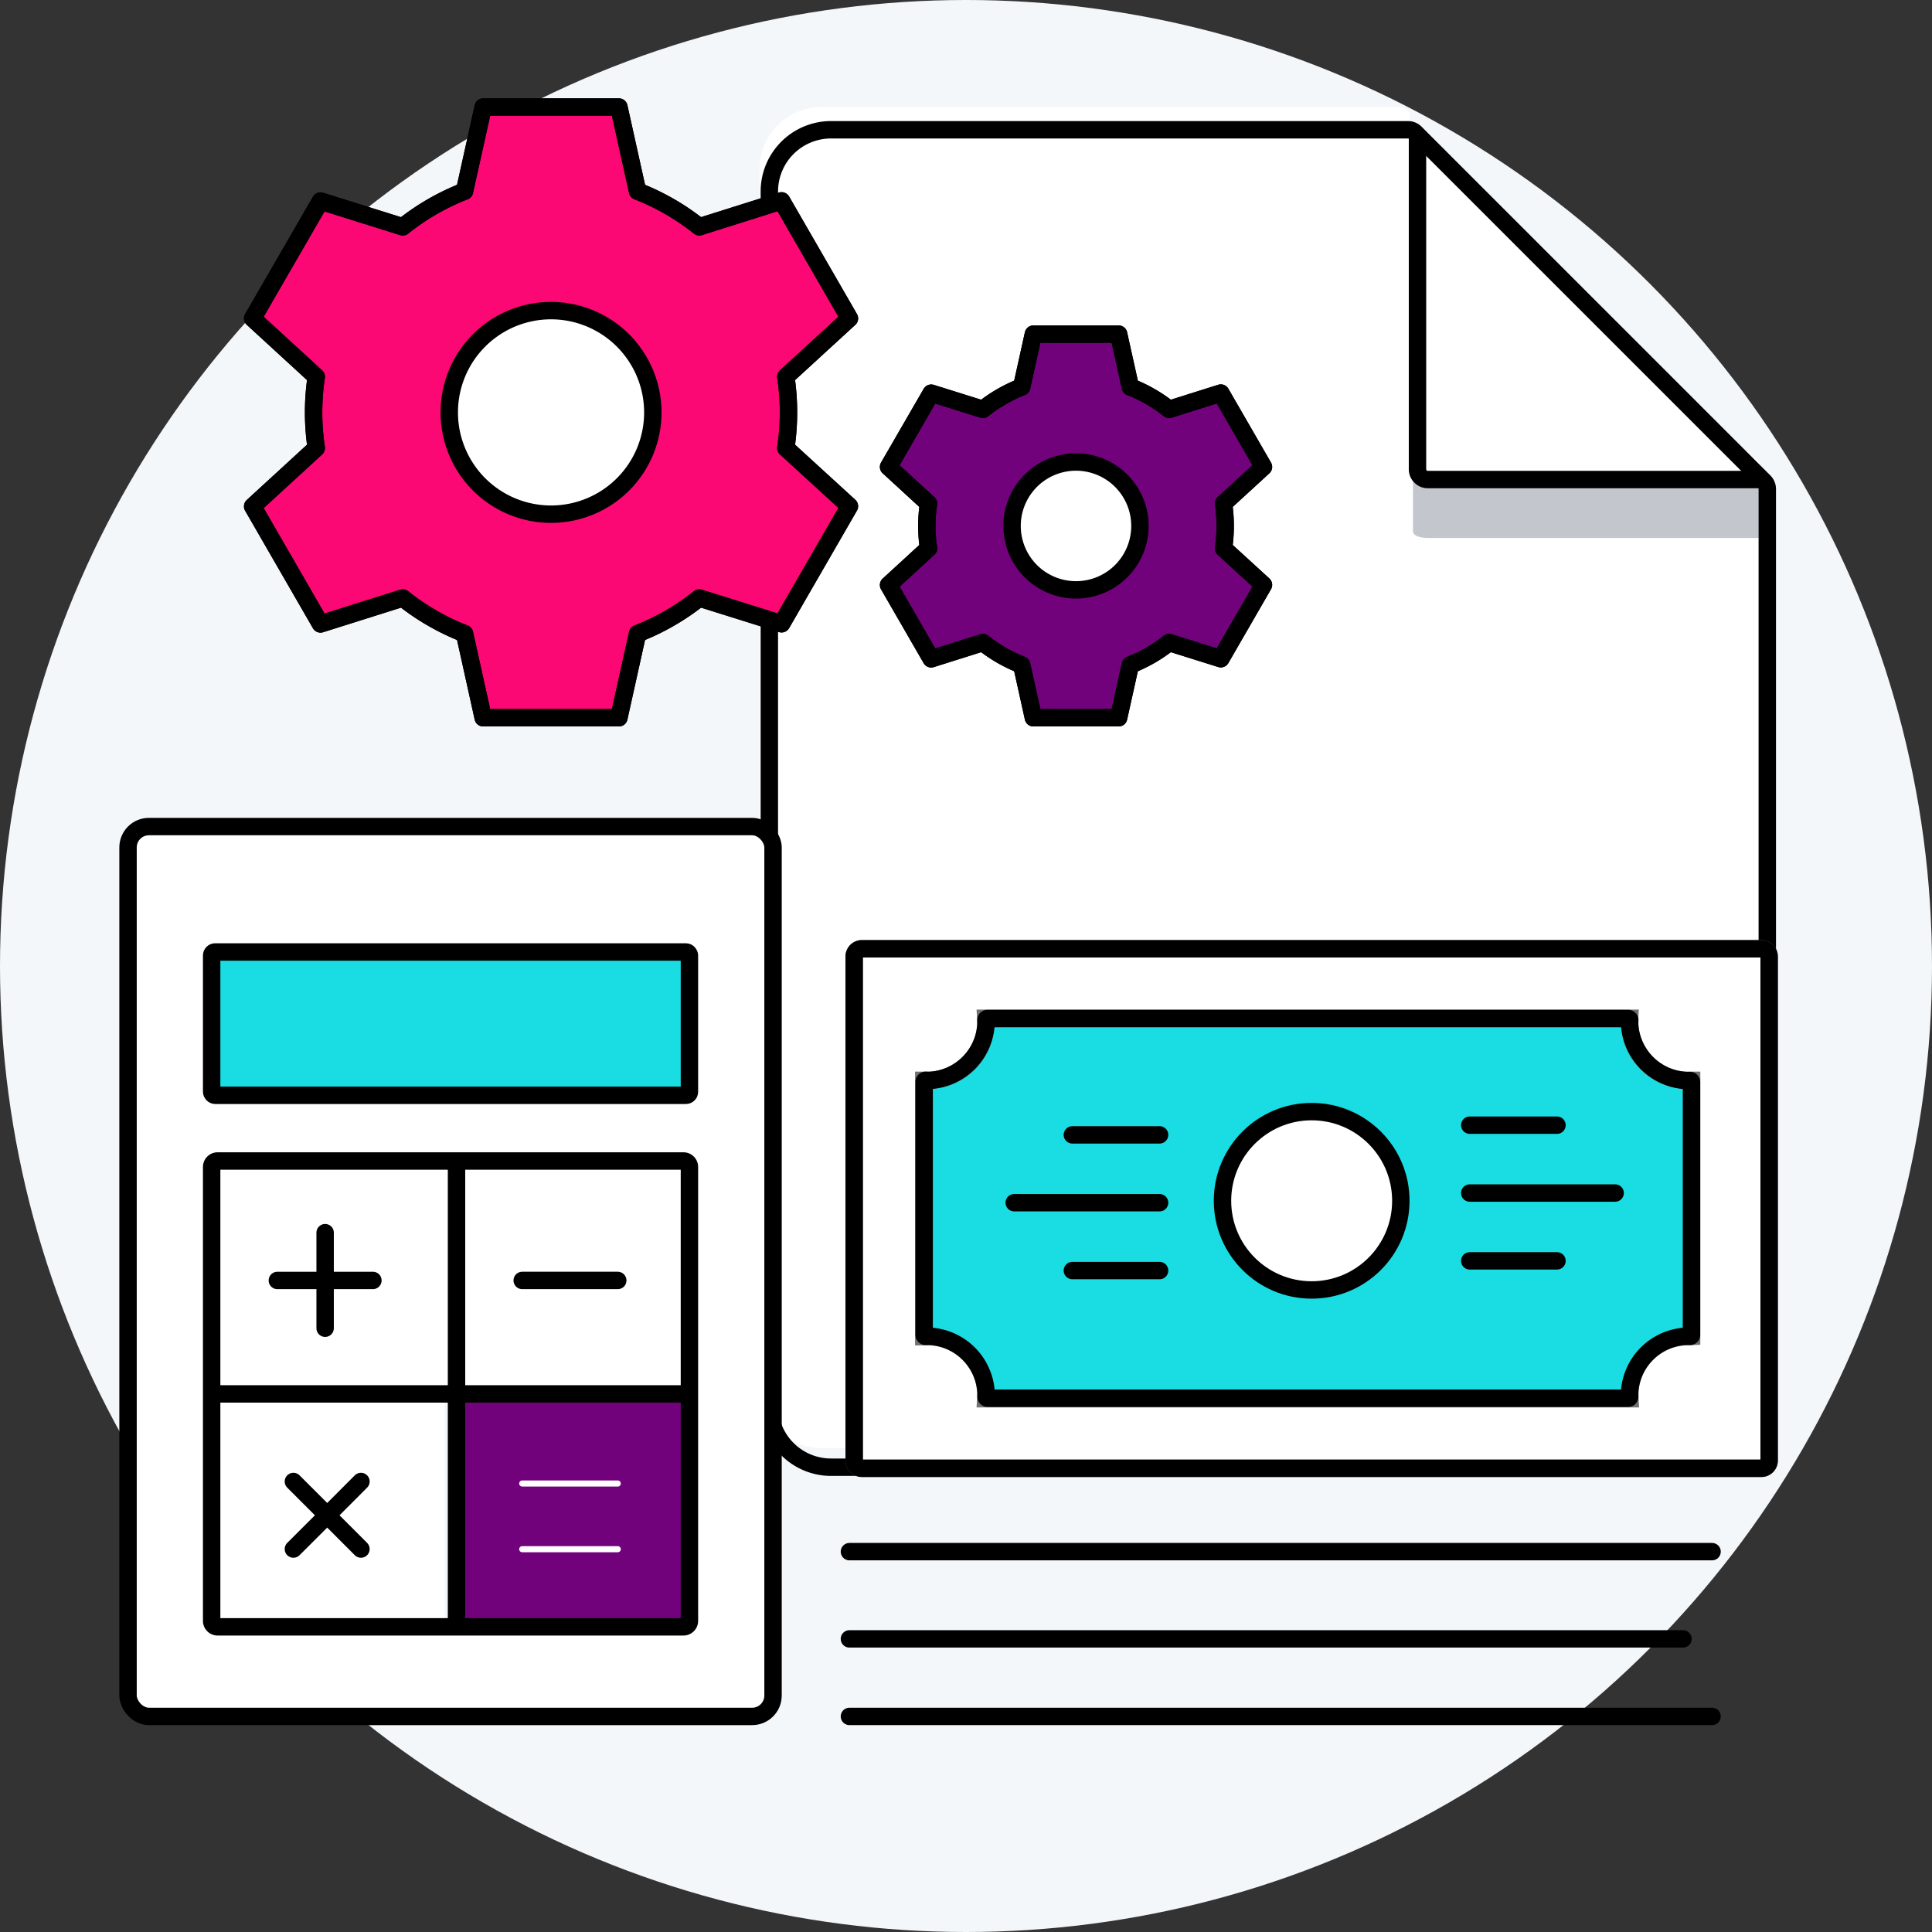 <svg xmlns="http://www.w3.org/2000/svg" width="444" height="444" viewBox="0 0 444 444">
  <rect x="0" y="0" width="444" height="444" fill="#333333" stroke="none"/>
  <g id="BOI_Filing" data-name="BOI Filing" transform="translate(-732 -648)">
    <circle id="Ellipse_596" data-name="Ellipse 596" cx="222" cy="222" r="222" transform="translate(732 648)" fill="#f3f7fa"/>
    <path id="Path_14013" data-name="Path 14013" d="M246.909,106.027v211.2a14.224,14.224,0,0,1-14.224,14.224H31.174A14.224,14.224,0,0,1,16.95,317.228V37.484A14.224,14.224,0,0,1,31.174,23.26h133a2.4,2.4,0,0,1,1.659.682l.5.5v77.048a2.371,2.371,0,0,0,2.371,2.371h77.048l.5.5A2.4,2.4,0,0,1,246.909,106.027Z" transform="translate(889.616 649.34)" fill="#fff"/>
    <path id="Path_13426" data-name="Path 13426" d="M146.556,102.866H69.714A2.364,2.364,0,0,1,67.35,100.5V23.66Z" transform="translate(990.41 655.342)" fill="#fff"/>
    <path id="Path_13434" data-name="Path 13434" d="M147.24,55.011a3.28,3.28,0,0,0,0-2.039v-.887H70.4c-1.3-.03-3.4-.325-3.4-1.625V62.282c0,1.3,2.1,1.6,3.4,1.6H147.24v.887" transform="translate(989.724 707.748)" fill="#c3c7cd"/>
    <path id="Path_13435" data-name="Path 13435" d="M146.556,102.866H69.714A2.364,2.364,0,0,1,67.35,100.5V23.66" transform="translate(990.41 655.342)" fill="none" stroke="#000" stroke-width="4"/>
    <path id="Path_13436" data-name="Path 13436" d="M165.9,24.442l-.5-.5a2.394,2.394,0,0,0-1.655-.68H31.136A14.186,14.186,0,0,0,16.95,37.446V316.439a14.186,14.186,0,0,0,14.186,14.186h200.97a14.186,14.186,0,0,0,14.186-14.186V105.805a2.394,2.394,0,0,0-.68-1.655l-.5-.5Z" transform="translate(891.856 654.56)" fill="none" stroke="#000" stroke-width="4"/>
    <line id="Line_427" data-name="Line 427" x1="59.268" transform="translate(1054.369 899.842)" fill="none" stroke="#000" stroke-linecap="round" stroke-width="12"/>
    <line id="Line_428" data-name="Line 428" x1="75.863" transform="translate(1037.774 923.547)" fill="none" stroke="#000" stroke-linecap="round" stroke-width="12"/>
    <path id="Path_14022" data-name="Path 14022" d="M90.578,146.348H59.39L55.1,127.011a54.253,54.253,0,0,1-14.19-8.187L22,124.789,6.41,97.772,21.029,84.361a54.887,54.887,0,0,1,0-16.374L6.41,54.576,22,27.6l18.908,5.926A54.253,54.253,0,0,1,55.1,25.337L59.39,6H90.578l4.288,19.337a54.253,54.253,0,0,1,14.19,8.187l18.908-5.965,15.594,27.017L128.939,67.987a54.887,54.887,0,0,1,0,16.374l14.619,13.372L127.965,124.75l-18.908-5.926a54.253,54.253,0,0,1-14.19,8.187Z" transform="translate(783.654 666.601)" fill="#fb0874" stroke="#000" stroke-linecap="round" stroke-linejoin="round" stroke-width="4"/>
    <path id="Path_14023" data-name="Path 14023" d="M64.782,41.391A23.391,23.391,0,1,1,41.391,18,23.41,23.41,0,0,1,64.782,41.391Z" transform="translate(817.248 701.384)" fill="#fff" stroke="#000" stroke-width="4"/>
    <path id="Path_14022-2" data-name="Path 14022" d="M59.28,94.16H39.69L37,82.014a34.079,34.079,0,0,1-8.914-5.143L16.205,80.618,6.41,63.647l9.183-8.424a34.478,34.478,0,0,1,0-10.285L6.41,36.513l9.8-16.946,11.877,3.722A34.079,34.079,0,0,1,37,18.147L39.69,6H59.28l2.694,12.147a34.079,34.079,0,0,1,8.914,5.143l11.877-3.747,9.8,16.971-9.183,8.424a34.478,34.478,0,0,1,0,10.285l9.183,8.4-9.8,16.971L70.888,76.871a34.079,34.079,0,0,1-8.914,5.143Z" transform="translate(929.796 718.789)" fill="#72027c" stroke="#000" stroke-linecap="round" stroke-linejoin="round" stroke-width="4"/>
    <path id="Path_14023-2" data-name="Path 14023" d="M47.386,32.693A14.693,14.693,0,1,1,32.693,18,14.7,14.7,0,0,1,47.386,32.693Z" transform="translate(946.588 736.176)" fill="#fff" stroke="#000" stroke-width="4"/>
    <path id="Path_14022-3" data-name="Path 14022" d="M90.578,146.348H59.39L55.1,127.011a54.253,54.253,0,0,1-14.19-8.187L22,124.789,6.41,97.772,21.029,84.361a54.887,54.887,0,0,1,0-16.374L6.41,54.576,22,27.6l18.908,5.926A54.253,54.253,0,0,1,55.1,25.337L59.39,6H90.578l4.288,19.337a54.253,54.253,0,0,1,14.19,8.187l18.908-5.965,15.594,27.017L128.939,67.987a54.887,54.887,0,0,1,0,16.374l14.619,13.372L127.965,124.75l-18.908-5.926a54.253,54.253,0,0,1-14.19,8.187Z" transform="translate(783.654 666.601)" fill="none" stroke="#000" stroke-linecap="round" stroke-linejoin="round" stroke-width="4"/>
    <path id="Path_14022-4" data-name="Path 14022" d="M59.28,94.16H39.69L37,82.014a34.079,34.079,0,0,1-8.914-5.143L16.205,80.618,6.41,63.647l9.183-8.424a34.478,34.478,0,0,1,0-10.285L6.41,36.513l9.8-16.946,11.877,3.722A34.079,34.079,0,0,1,37,18.147L39.69,6H59.28l2.694,12.147a34.079,34.079,0,0,1,8.914,5.143l11.877-3.747,9.8,16.971-9.183,8.424a34.478,34.478,0,0,1,0,10.285l9.183,8.4-9.8,16.971L70.888,76.871a34.079,34.079,0,0,1-8.914,5.143Z" transform="translate(929.796 718.789)" fill="none" stroke="#000" stroke-linecap="round" stroke-linejoin="round" stroke-width="4"/>
    <path id="Path_13581" data-name="Path 13581" d="M81.983,47.6a20.493,20.493,0,0,1,20.493,20.493c0,11.316-9.177,24.057-20.493,24.057S61.49,79.408,61.49,68.093A20.493,20.493,0,0,1,81.983,47.6Z" transform="translate(951.457 855.861)" fill="#fff"/>
    <path id="Path_13582" data-name="Path 13582" d="M207.129,52.226v58.916h-.891a13.365,13.365,0,0,0-13.365,13.365,7.456,7.456,0,0,0,0,.891H44.926a7.461,7.461,0,0,0,0-.891,13.365,13.365,0,0,0-13.365-13.365H30.67V52.226h.891A13.365,13.365,0,0,0,44.926,38.861a7.457,7.457,0,0,0,0-.891H192.94a7.456,7.456,0,0,0,0,.891,13.365,13.365,0,0,0,13.365,13.365ZM140.306,79.891a20.481,20.481,0,1,0,0,.022Z" transform="translate(913.626 844.041)" fill="#19dde2"/>
    <path id="Path_13583" data-name="Path 13583" d="M231.98,30.8a1.782,1.782,0,0,1,1.782,1.782V148.41a1.782,1.782,0,0,1-1.782,1.782H25.272a1.782,1.782,0,0,1-1.782-1.782V32.582A1.782,1.782,0,0,1,25.272,30.8Zm-16.038,89.1V61.027h-.891a13.365,13.365,0,0,1-13.365-13.365,7.475,7.475,0,0,1,0-.891H53.739a7.458,7.458,0,0,1,0,.891A13.365,13.365,0,0,1,40.374,61.027h-.891v58.916h.891a13.365,13.365,0,0,1,13.365,13.365,7.458,7.458,0,0,1,0,.891H201.754a7.456,7.456,0,0,1,0-.891,13.365,13.365,0,0,1,13.365-13.365Z" transform="translate(904.813 835.241)" fill="#fff" stroke="#707070" stroke-width="4"/>
    <path id="Path_13584" data-name="Path 13584" d="M233.762,69.112v79.3a1.782,1.782,0,0,1-1.782,1.782H25.272a1.782,1.782,0,0,1-1.782-1.782V32.582A1.782,1.782,0,0,1,25.272,30.8H231.98a1.782,1.782,0,0,1,1.782,1.782v36.53Z" transform="translate(904.813 835.241)" fill="none" stroke="#000" stroke-width="4"/>
    <ellipse id="Ellipse_202" data-name="Ellipse 202" cx="20.493" cy="20.493" rx="20.493" ry="20.493" transform="translate(1012.945 903.463)" fill="none" stroke="#000" stroke-width="4"/>
    <line id="Line_171" data-name="Line 171" x2="20.047" transform="translate(978.442 908.809)" fill="none" stroke="#000" stroke-linecap="round" stroke-width="4"/>
    <line id="Line_172" data-name="Line 172" x2="33.412" transform="translate(965.078 924.4)" fill="none" stroke="#000" stroke-linecap="round" stroke-width="4"/>
    <line id="Line_173" data-name="Line 173" x2="20.047" transform="translate(978.442 939.992)" fill="none" stroke="#000" stroke-linecap="round" stroke-width="4"/>
    <line id="Line_174" data-name="Line 174" x1="20.047" transform="translate(1069.769 906.58)" fill="none" stroke="#000" stroke-linecap="round" stroke-width="4"/>
    <line id="Line_175" data-name="Line 175" x1="33.412" transform="translate(1069.769 922.174)" fill="none" stroke="#000" stroke-linecap="round" stroke-width="4"/>
    <line id="Line_176" data-name="Line 176" x1="20.047" transform="translate(1069.769 937.765)" fill="none" stroke="#000" stroke-linecap="round" stroke-width="4"/>
    <line id="Line_177" data-name="Line 177" x2="198.244" transform="translate(927.211 1004.59)" fill="none" stroke="#000" stroke-linecap="round" stroke-width="4"/>
    <line id="Line_178" data-name="Line 178" x2="191.561" transform="translate(927.211 1024.637)" fill="none" stroke="#000" stroke-linecap="round" stroke-width="4"/>
    <line id="Line_179" data-name="Line 179" x2="198.244" transform="translate(927.211 1042.455)" fill="none" stroke="#000" stroke-linecap="round" stroke-width="4"/>
    <path id="Path_13587" data-name="Path 13587" d="M205.41,52.211a13.721,13.721,0,0,1-12.541-12.541,8.4,8.4,0,0,1,0-1.292.356.356,0,0,0-.356-.379H45.255a.356.356,0,0,0-.356.379,8.4,8.4,0,0,1,0,1.27A13.721,13.721,0,0,1,32.358,52.189a8.4,8.4,0,0,1-1.27,0,.356.356,0,0,0-.379.356v58.137a.356.356,0,0,0,.379.356,8.419,8.419,0,0,1,1.292,0,13.766,13.766,0,0,1,12.541,12.541,8.419,8.419,0,0,1,0,1.292.356.356,0,0,0,.356.379H192.513a.356.356,0,0,0,.334-.379,8.422,8.422,0,0,1,0-1.292,13.721,13.721,0,0,1,12.541-12.541,8.42,8.42,0,0,1,1.292,0,.356.356,0,0,0,.379-.356V52.59a.356.356,0,0,0-.379-.356A8.394,8.394,0,0,1,205.41,52.211Z" transform="translate(913.675 844.078)" fill="none" stroke="#000" stroke-width="4"/>
    <path id="Path_13328" data-name="Path 13328" d="M117.272,94.6v52.155a1.372,1.372,0,0,1-1.372,1.372H61V94.6Z" transform="translate(774.54 873.741)" fill="#72027c"/>
    <path id="Path_13329" data-name="Path 13329" d="M82.527,94.6v53.527H30.372A1.372,1.372,0,0,1,29,146.755V94.6Z" transform="translate(751.641 873.741)" fill="#fff"/>
    <path id="Path_13330" data-name="Path 13330" d="M116.472,64.772v52.155H60.2V63.4h54.9A1.372,1.372,0,0,1,116.472,64.772Z" transform="translate(773.967 851.414)" fill="#fff"/>
    <path id="Path_13331" data-name="Path 13331" d="M82.527,63.4v53.527H29V64.772A1.373,1.373,0,0,1,30.373,63.4Z" transform="translate(751.641 851.414)" fill="#fff"/>
    <rect id="Rectangle_2634" data-name="Rectangle 2634" width="109.8" height="32.94" rx="0.8" transform="translate(780.641 866.775)" fill="#19dde2"/>
    <path id="Path_13332" data-name="Path 13332" d="M166.03,26.835V214.867a8.235,8.235,0,0,1-8.235,8.235H26.035a8.235,8.235,0,0,1-8.235-8.235V26.835A8.235,8.235,0,0,1,26.035,18.6h131.76a8.235,8.235,0,0,1,8.235,8.235ZM146.815,201.142V96.832a1.373,1.373,0,0,0-1.373-1.372H38.387a1.372,1.372,0,0,0-1.372,1.372v104.31a1.373,1.373,0,0,0,1.372,1.372H145.442A1.373,1.373,0,0,0,146.815,201.142Zm0-120.78V50.167a1.372,1.372,0,0,0-1.373-1.372H38.387a1.372,1.372,0,0,0-1.372,1.372V80.362a1.372,1.372,0,0,0,1.372,1.372H145.442A1.373,1.373,0,0,0,146.815,80.362Z" transform="translate(743.625 819.354)" fill="#fff"/>
    <rect id="Rectangle_2635" data-name="Rectangle 2635" width="148.23" height="204.502" rx="4.8" transform="translate(761.425 837.955)" fill="none" stroke="#000" stroke-width="4"/>
    <path id="Path_13333" data-name="Path 13333" d="M37.8,79.4H59.76" transform="translate(757.939 862.865)" fill="none" stroke="#000" stroke-linecap="round" stroke-width="4"/>
    <path id="Path_13334" data-name="Path 13334" d="M44.2,94.96V73" transform="translate(762.519 858.284)" fill="none" stroke="#000" stroke-linecap="round" stroke-width="4"/>
    <line id="Line_53" data-name="Line 53" x2="21.96" transform="translate(852.011 942.264)" fill="none" stroke="#000" stroke-linecap="round" stroke-width="4"/>
    <line id="Line_54" data-name="Line 54" x2="21.96" transform="translate(852.011 988.932)" fill="none" stroke="#fff" stroke-linecap="round" stroke-width="1.4"/>
    <line id="Line_55" data-name="Line 55" x2="21.96" transform="translate(852.011 1004.027)" fill="none" stroke="#fff" stroke-linecap="round" stroke-width="1.4"/>
    <path id="Path_13335" data-name="Path 13335" d="M39.95,121.856l7.772-7.755,7.755-7.772" transform="translate(759.477 882.137)" fill="none" stroke="#000" stroke-linecap="round" stroke-width="4"/>
    <path id="Path_13336" data-name="Path 13336" d="M55.476,121.856,47.722,114.1,39.95,106.33" transform="translate(759.477 882.137)" fill="none" stroke="#000" stroke-linecap="round" stroke-width="4"/>
    <rect id="Rectangle_2636" data-name="Rectangle 2636" width="109.8" height="32.94" rx="0.8" transform="translate(780.641 866.775)" fill="none" stroke="#000" stroke-width="4"/>
    <path id="Path_13338" data-name="Path 13338" d="M61.8,63.4V170.455" transform="translate(775.114 851.414)" fill="none" stroke="#000" stroke-width="4"/>
    <path id="Path_13340" data-name="Path 13340" d="M138.8,116.927v52.155a1.373,1.373,0,0,1-1.372,1.372H30.372A1.373,1.373,0,0,1,29,169.082V64.772A1.373,1.373,0,0,1,30.373,63.4H137.427a1.373,1.373,0,0,1,1.372,1.372Z" transform="translate(751.641 851.414)" fill="none" stroke="#000" stroke-width="4"/>
    <path id="Path_13341" data-name="Path 13341" d="M138.8,94.6H29" transform="translate(751.641 873.741)" fill="none" stroke="#000" stroke-width="4"/>
  </g>
</svg>
